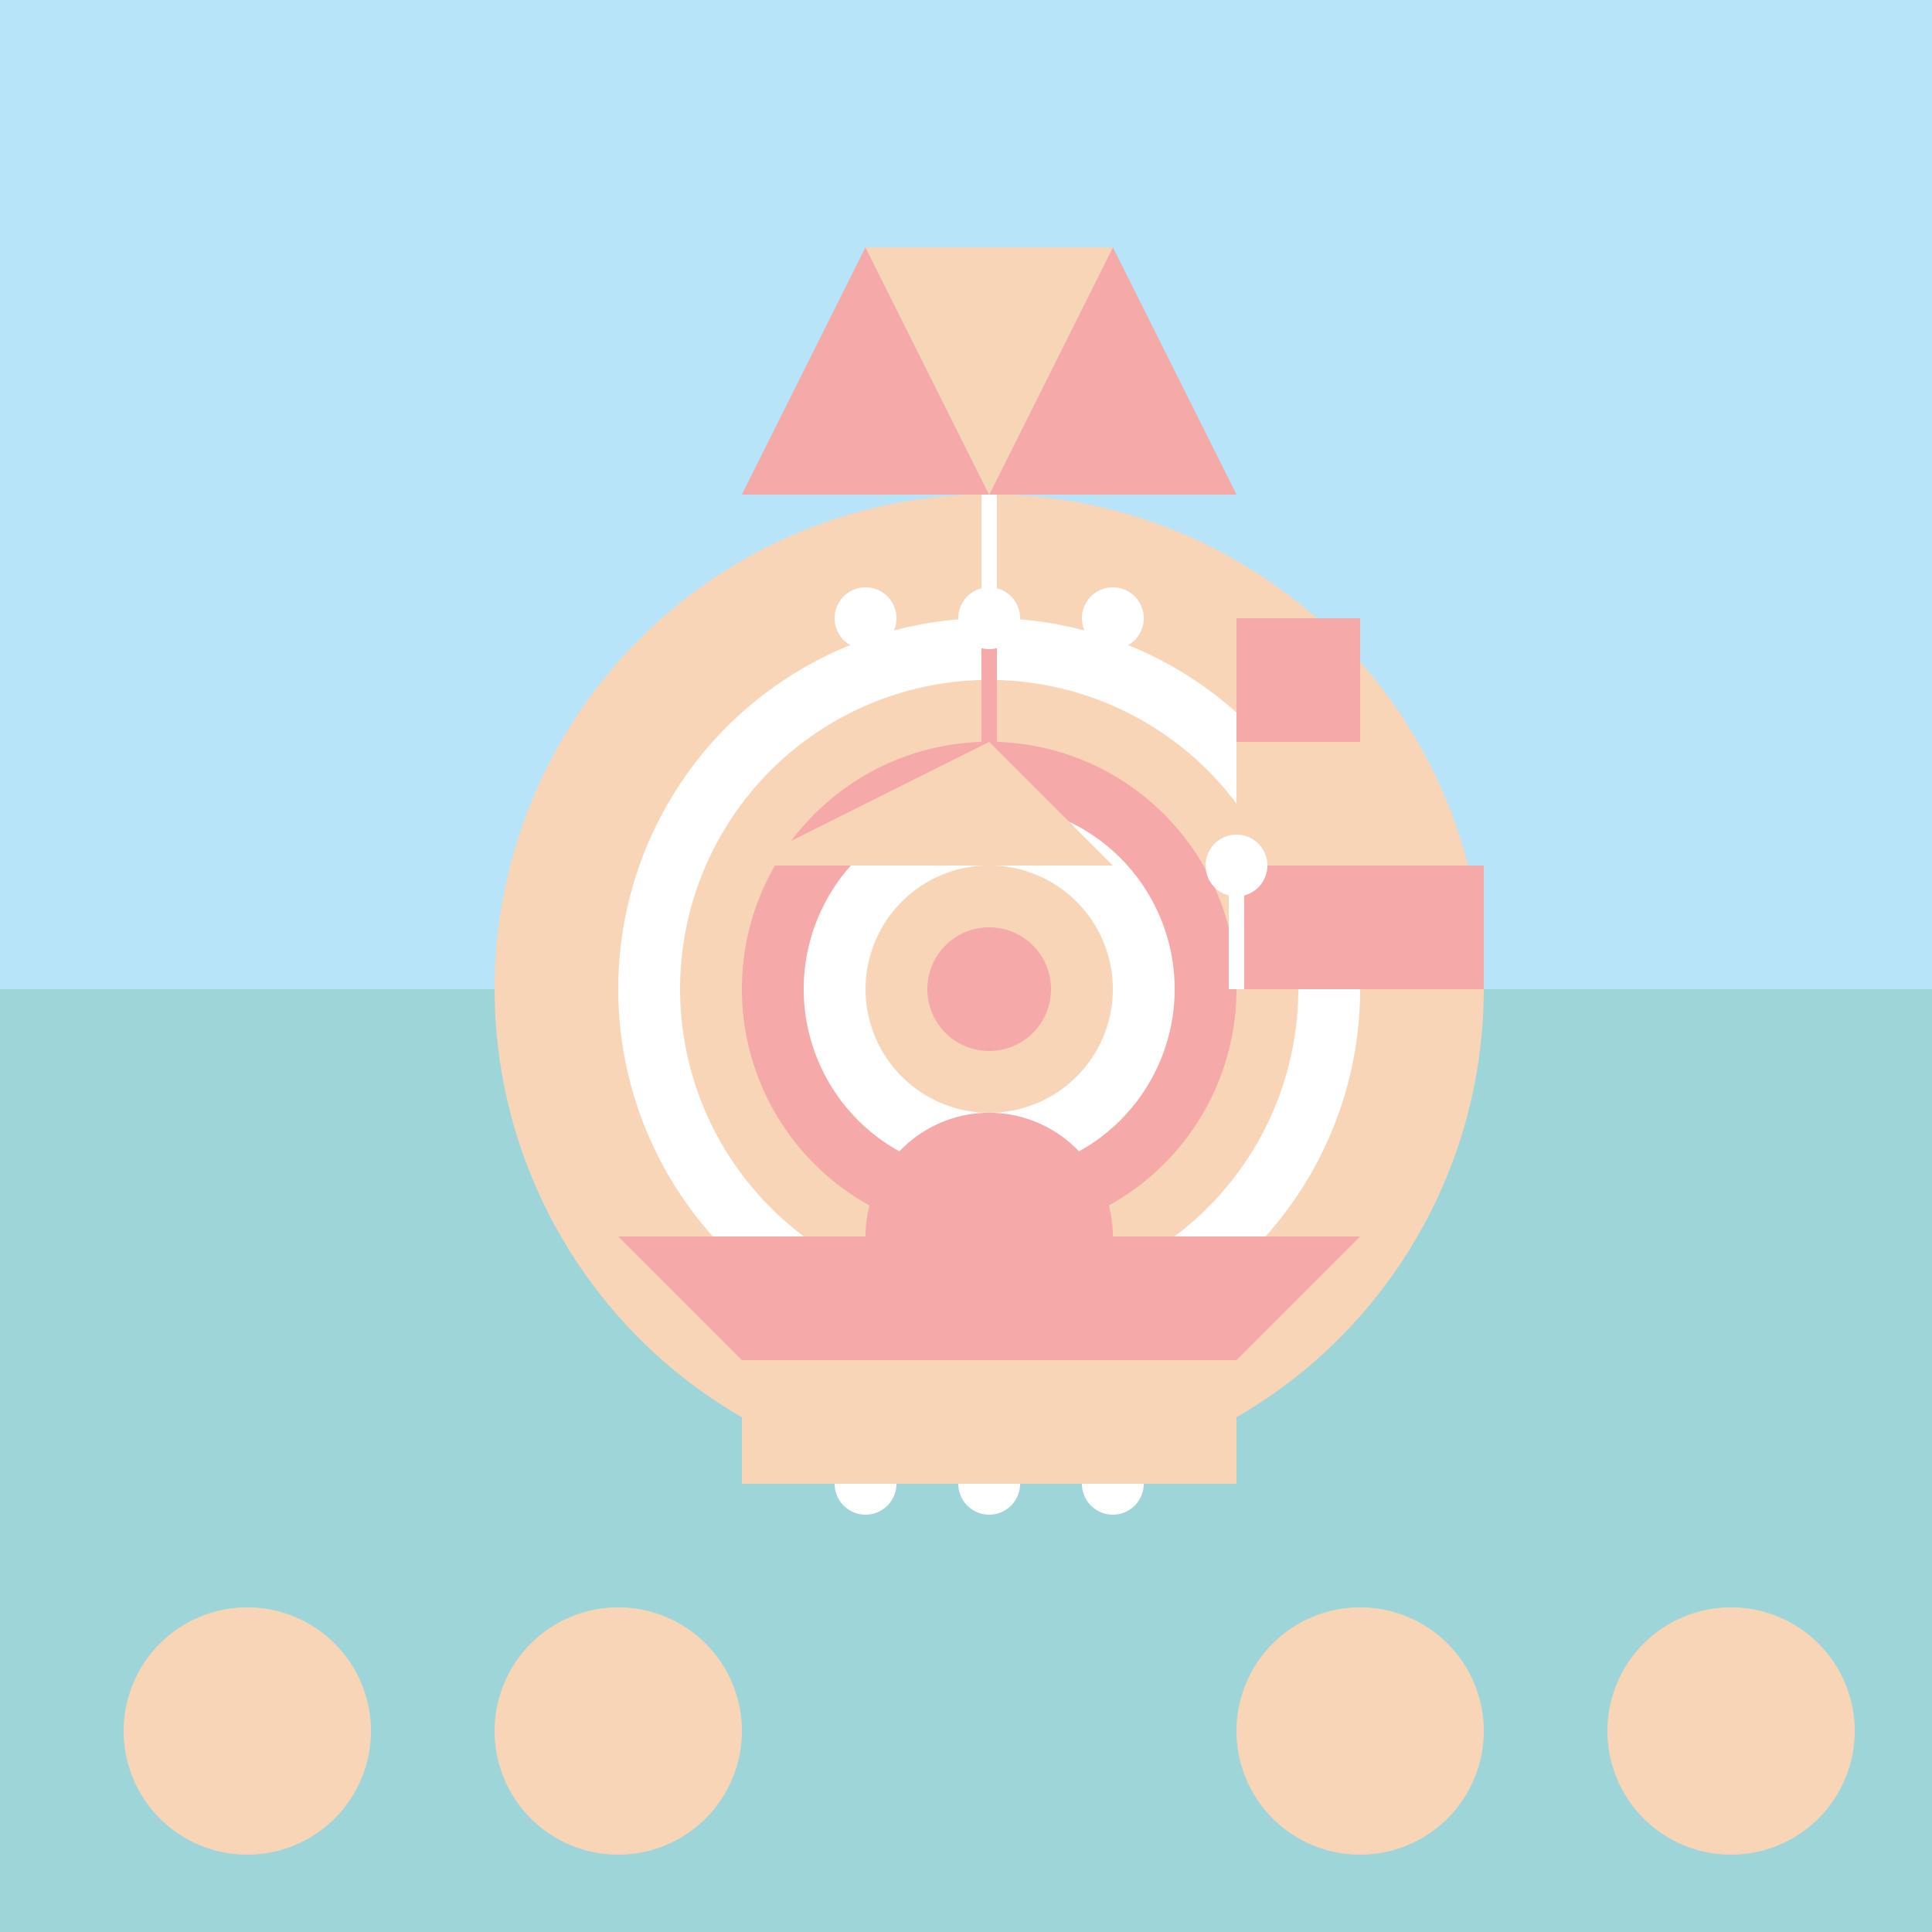 <!--

Generated by DrawGPT.
Free, open source, AI generated images in SVG, PNG, and HTML Canvas format.
https://drawgpt.ai

Created: 2023-09-26T21:09:57.035Z
Link: https://drawgpt.ai/prompt/61947/

-->
<svg xmlns="http://www.w3.org/2000/svg" xmlns:xlink="http://www.w3.org/1999/xlink" width="500" height="500"><defs/><g><rect fill="#B7E4F9" stroke="none" x="0" y="0" width="512" height="512"/><rect fill="#9ED5D8" stroke="none" x="0" y="256" width="512" height="256"/><path fill="#F9D5B7" stroke="none" paint-order="stroke fill markers" d=" M 384 256 A 128 128 0 1 1 384 255.872"/><path fill="#F5A9A9" stroke="none" paint-order="stroke fill markers" d=" M 256 320 L 192 384 L 320 384 Z"/><path fill="#FFFFFF" stroke="none" paint-order="stroke fill markers" d=" M 352 256 A 96 96 0 1 1 352 255.904"/><path fill="#F9D5B7" stroke="none" paint-order="stroke fill markers" d=" M 336 256 A 80 80 0 1 1 336 255.92"/><path fill="#F5A9A9" stroke="none" paint-order="stroke fill markers" d=" M 320 256 A 64 64 0 1 1 320 255.936"/><path fill="#FFFFFF" stroke="none" paint-order="stroke fill markers" d=" M 304 256 A 48 48 0 1 1 304 255.952"/><path fill="#F9D5B7" stroke="none" paint-order="stroke fill markers" d=" M 288 256 A 32 32 0 1 1 288 255.968"/><path fill="#F5A9A9" stroke="none" paint-order="stroke fill markers" d=" M 272 256 A 16 16 0 1 1 272 255.984"/><rect fill="#F9D5B7" stroke="none" x="192" y="320" width="128" height="64"/><rect fill="#F5A9A9" stroke="none" x="224" y="352" width="64" height="32"/><path fill="none" stroke="#FFFFFF" paint-order="fill stroke markers" d=" M 256 352 L 256 384" stroke-miterlimit="10" stroke-width="4" stroke-dasharray=""/><path fill="#FFFFFF" stroke="none" paint-order="stroke fill markers" d=" M 264 384 A 8 8 0 1 1 264 383.992"/><path fill="#FFFFFF" stroke="none" paint-order="stroke fill markers" d=" M 232 384 A 8 8 0 1 1 232 383.992"/><path fill="#FFFFFF" stroke="none" paint-order="stroke fill markers" d=" M 296 384 A 8 8 0 1 1 296 383.992"/><path fill="#F5A9A9" stroke="none" paint-order="stroke fill markers" d=" M 288 320 A 32 32 0 1 1 288 319.968"/><path fill="#F9D5B7" stroke="none" paint-order="stroke fill markers" d=" M 192 224 L 288 224 L 256 192 Z"/><path fill="none" stroke="#F5A9A9" paint-order="fill stroke markers" d=" M 256 192 L 256 160" stroke-miterlimit="10" stroke-width="4" stroke-dasharray=""/><path fill="#F5A9A9" stroke="none" paint-order="stroke fill markers" d=" M 224 64 L 192 128 L 256 128 L 224 64 Z"/><path fill="#F5A9A9" stroke="none" paint-order="stroke fill markers" d=" M 288 64 L 320 128 L 256 128 L 288 64 Z"/><path fill="#F9D5B7" stroke="none" paint-order="stroke fill markers" d=" M 224 64 L 288 64 L 256 128 L 224 64 Z"/><path fill="none" stroke="#FFFFFF" paint-order="fill stroke markers" d=" M 256 128 L 256 160" stroke-miterlimit="10" stroke-width="4" stroke-dasharray=""/><path fill="#FFFFFF" stroke="none" paint-order="stroke fill markers" d=" M 264 160 A 8 8 0 1 1 264 159.992"/><path fill="#FFFFFF" stroke="none" paint-order="stroke fill markers" d=" M 232 160 A 8 8 0 1 1 232 159.992"/><path fill="#FFFFFF" stroke="none" paint-order="stroke fill markers" d=" M 296 160 A 8 8 0 1 1 296 159.992"/><path fill="#F9D5B7" stroke="none" paint-order="stroke fill markers" d=" M 96 448 A 32 32 0 1 1 96 447.968"/><path fill="#F9D5B7" stroke="none" paint-order="stroke fill markers" d=" M 192 448 A 32 32 0 1 1 192 447.968"/><path fill="#F9D5B7" stroke="none" paint-order="stroke fill markers" d=" M 384 448 A 32 32 0 1 1 384 447.968"/><path fill="#F9D5B7" stroke="none" paint-order="stroke fill markers" d=" M 480 448 A 32 32 0 1 1 480 447.968"/><path fill="#F5A9A9" stroke="none" paint-order="stroke fill markers" d=" M 384 256 L 384 224 L 320 224 L 320 256 L 384 256 Z"/><path fill="#F9D5B7" stroke="none" paint-order="stroke fill markers" d=" M 352 224 L 352 192 L 320 192 L 320 224 L 352 224 Z"/><path fill="#F5A9A9" stroke="none" paint-order="stroke fill markers" d=" M 320 192 L 352 192 L 352 160 L 320 160 L 320 192 Z"/><path fill="none" stroke="#FFFFFF" paint-order="fill stroke markers" d=" M 320 224 L 320 256" stroke-miterlimit="10" stroke-width="4" stroke-dasharray=""/><path fill="#FFFFFF" stroke="none" paint-order="stroke fill markers" d=" M 328 224 A 8 8 0 1 1 328 223.992"/><path fill="#F5A9A9" stroke="none" paint-order="stroke fill markers" d=" M 160 320 L 192 352 L 320 352 L 352 320 Z"/><path fill="#F9D5B7" stroke="none" paint-order="stroke fill markers" d=" M 192 352 L 192 384 L 320 384 L 320 352 Z"/></g></svg>